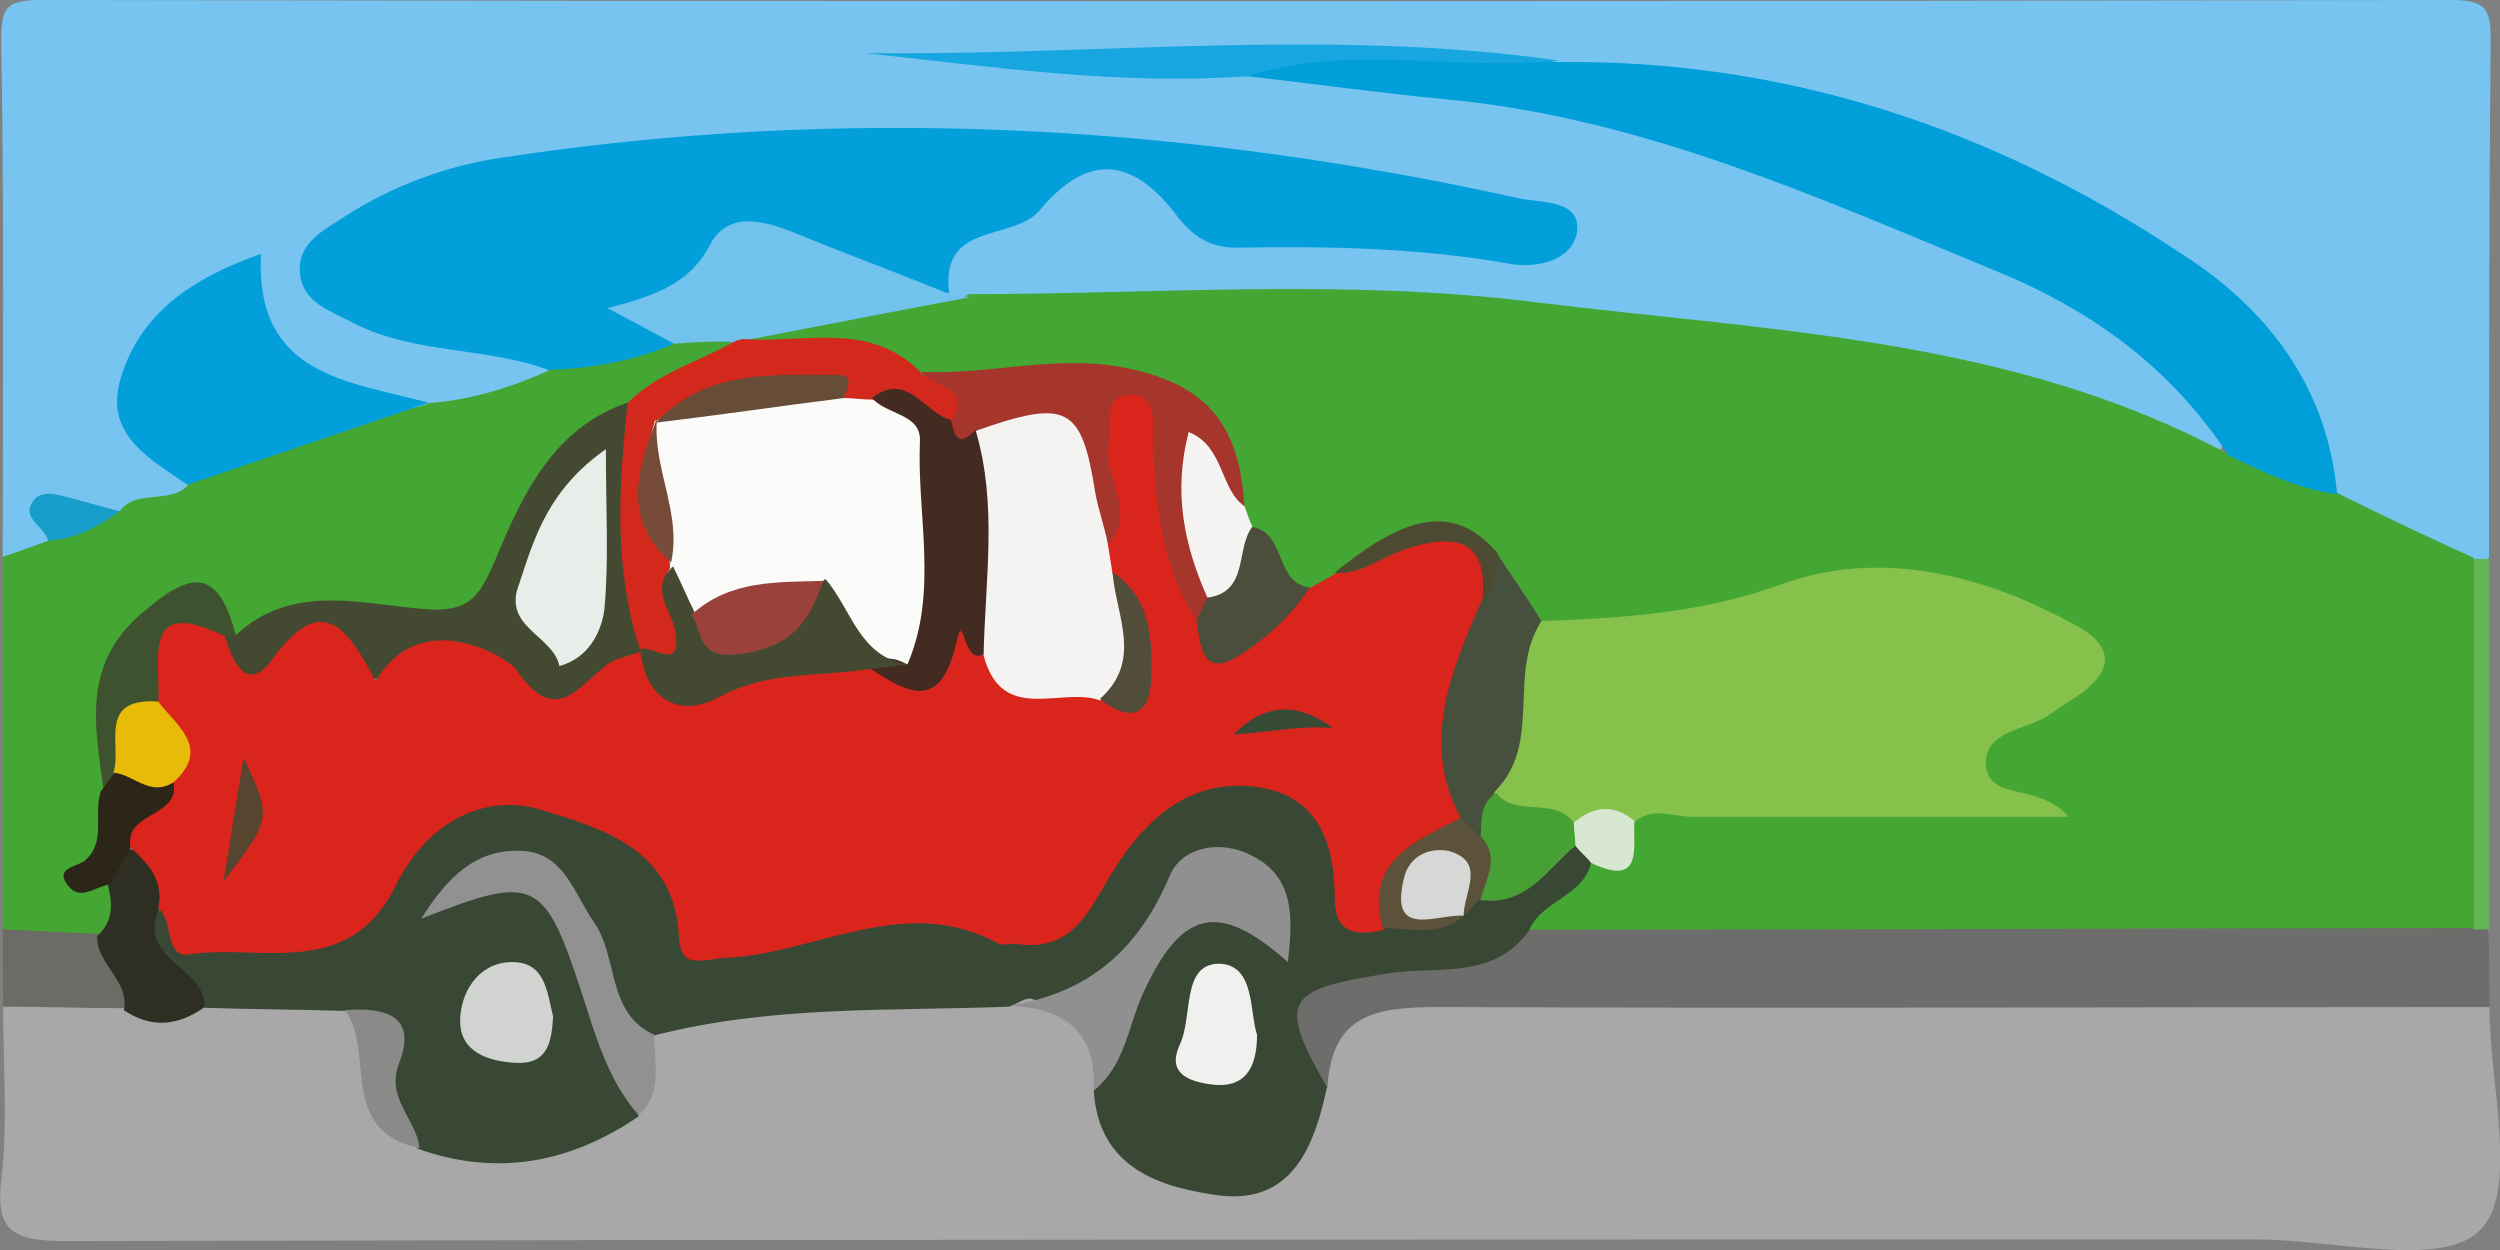 <?xml version="1.0" encoding="utf-8"?>
<!-- Generator: Adobe Illustrator 23.0.1, SVG Export Plug-In . SVG Version: 6.00 Build 0)  -->
<svg version="1.1" id="Layer_1" xmlns="http://www.w3.org/2000/svg" xmlns:xlink="http://www.w3.org/1999/xlink" x="0px" y="0px"
	 viewBox="0 0 640 320" style="enable-background:new 0 0 640 320;" xml:space="preserve">
<rect x="0" y="0" width="640" height="320" fill="#808080" stroke="none"/>
<style type="text/css">
	.st0{fill:#76C4EF;}
	.st1{fill:#A8A8A8;}
	.st2{fill:#44A633;}
	.st3{fill:#6D6E6B;}
	.st4{fill:#6A6C65;}
	.st5{fill:#62B554;}
	.st6{fill:#029FDB;}
	.st7{fill:#019FD9;}
	.st8{fill:#039FDB;}
	.st9{fill:#71C2EC;}
	.st10{fill:#17A6DF;}
	.st11{fill:#189ECB;}
	.st12{fill:#394834;}
	.st13{fill:#8F908F;}
	.st14{fill:#909190;}
	.st15{fill:#2F2E23;}
	.st16{fill:#8A8B89;}
	.st17{fill:#444A31;}
	.st18{fill:#D3291C;}
	.st19{fill:#3F5230;}
	.st20{fill:#2B2618;}
	.st21{fill:#D9251C;}
	.st22{fill:#86C14C;}
	.st23{fill:#A6352C;}
	.st24{fill:#46503C;}
	.st25{fill:#4A4E3B;}
	.st26{fill:#F5F4F2;}
	.st27{fill:#4C4B32;}
	.st28{fill:#D7E7D2;}
	.st29{fill:#D0D3D0;}
	.st30{fill:#F0F1EF;}
	.st31{fill:#46A034;}
	.st32{fill:#5C513A;}
	.st33{fill:#E9EDE9;}
	.st34{fill:#FBFBFA;}
	.st35{fill:#432B21;}
	.st36{fill:#674C37;}
	.st37{fill:#764C39;}
	.st38{fill:#E7BB08;}
	.st39{fill:#F4F3F1;}
	.st40{fill:#524D38;}
	.st41{fill:#58452F;}
	.st42{fill:#374B34;}
	.st43{fill:#D6D8D5;}
	.st44{fill:#9A413B;}
</style>
<g>
	<g>
		<path class="st0" d="M0.7,142.8c0-44,0.4-88.4-0.4-132.5C0.4,2.4,1.1,0,10.3,0C216,0.4,421.6,0.4,627.7,0c9.1,0,9.9,2.8,9.9,10.3
			c-0.4,44-0.4,88.4-0.4,132.5c-1.6,1.2-3.6,2.4-5.6,2.8c-15.1-0.8-28.2-5.6-38.6-17.4C568,59.5,508,42,445.5,27.8
			c-16.7-3.6-34.2-4.4-51.3-6.3c-27.1-6.3-54.9-4.8-82.7-5.9c-25.1-0.8-50.5,0-68.4-2c19.1,2.4,45.7,1.6,72.4,1.6
			c77.6-1.2,149.6,20.6,218,55.5c11.9,5.9,21.9,15.1,30.2,25c4.8,5.9,10.3,12.7,3.6,21c-8,4-15.5,2.4-22.7-1.2
			c-35.4-18.2-74.8-18.6-113.4-25c-56.9-9.5-114.6-6.7-171.9-7.5c-4,0-8-0.4-11.5-2c-2-0.8-4-2-5.6-3.2c-6.8-8.7-3.2-15.9,4-22.2
			c21.9-19,37-20.6,62.1-5.2c6,3.6,12.3,4.4,19.1,4.4c17.5,0.4,35.4-0.8,52.9,3.2c-82.3-21.8-165.5-23.4-249-9.9
			c-11.1,1.6-22.3,4.8-31.8,10.7c-4,2.4-9.1,4-8.8,9.9c0.8,5.6,5.6,7.1,9.9,8.3c7.6,2.4,15.1,4.4,23.1,5.9
			c7.2,1.2,14.7,2.4,16.7,11.5c-5.6,13.5-17.5,14.7-29.8,15.5c-18.3-4.4-38.2-6.7-48.5-26.2c-2.8-5.6-6.8-5.9-11.1-2
			c-7.2,6.7-15.9,13.1-10.7,25c2.4,5.9,8.8,9.9,9.1,17.1c-2.8,9.1-10.7,10.3-18.7,11.9c-6.4,0.8-13.9-2.8-18.3,5.6
			C9.5,145.1,5.1,146.7,0.7,142.8z"/>
		<path class="st1" d="M637.3,257.8c0,19.8,7.6,47.2-2.4,57.1c-9.5,9.9-37.4,2.4-57.3,2.4c-187,0-374.3,0-561.3,0.4
			c-13.9,0-17.5-3.2-15.9-16.3c1.6-14.3,0.4-28.9,0.4-43.6c8-9.1,18.3-7.9,28.6-5.9c8.4,2.4,16.7,4.8,25.1,0
			c10.7-2.4,21.5-0.4,31.8,0.8c8,3.6,11.1,9.9,11.9,18.2c0.8,7.5,3.6,13.5,11.1,15.9c17.1,4.4,33.4,2.4,48.5-7.5
			c4.8-5.6,2.8-14.3,8.8-19c29.4-13.1,60.5-10.7,91.5-10.3c12.3,3.2,25.5,5.6,27.1,21.8c2.4,5.9,3.2,12.3,8.4,17.1
			c13.9,13.1,29.4,9.9,37-7.5c2-4,3.6-8.3,5.6-12.7c2-13.1,10.3-16.7,22.3-17.4c85.1-4.4,170.3-2,255.4-2.4
			C622.9,249.4,631.3,250.6,637.3,257.8z"/>
		<path class="st2" d="M30.6,130.9c4.4-5.9,12.7-1.6,17.5-6.7c9.1-15.5,25.5-15.9,40.6-19.4c7.2-1.6,14.3,1.6,21.1-1.6
			c10.7-0.8,21.1-4,30.6-8.3c7.2-11.9,21.1-7.9,31-13.1c5.6-0.8,10.7-0.4,15.1,3.6c2,17.4-17.1,13.9-23.5,23
			c-15.1,5.9-24.7,18.6-29,32.5c-5.6,17.4-15.9,24.6-32.6,21c-14.3-2.8-27.4,2-41.4,3.2c-15.1-10.7-27.4-5.6-29.8,13.1
			c-1.2,7.5-0.4,15.5,0.4,23c0.4,9.5-3.2,19,1.2,28.6c0.4,5.9-2.4,10.3-8,12.7c-8.8,3.2-16.7,2-23.1-4.8c0-31.7,0-63.5,0-95.2
			c4-1.2,8-2.8,11.5-4C16.3,131.3,24.6,134,30.6,130.9z"/>
		<path class="st3" d="M637.3,257.8c-89.5,0-178.6,0.4-268.1,0c-16.3,0-28.2,1.2-29.4,20.6c-11.1-2.8-14.7-11.1-12.3-21
			c2.4-9.1,10.3-13.1,19.9-13.1c15.9,0,31-4.4,45.7-11.1c74-6.3,148.4-2.4,222.8-3.2c5.2,0,10.3,0.8,15.1,3.6c2.4,1.6,4.4,3.2,6,4.8
			C637.3,244.7,637.3,251,637.3,257.8z"/>
		<path class="st4" d="M0.7,237.9c8,0.4,16.3,0.8,24.3,1.2c8,4.4,14.7,9.1,6.8,19c-10.3,0-20.7-0.4-31-0.4
			C0.7,251,0.7,244.7,0.7,237.9z"/>
		<path class="st5" d="M637.3,237.9h-2h-2c-4.4-4-8-8.7-8-15.1c-1.2-21.4-1.2-43.2,0-64.6c0.4-6.3,2.4-11.5,8-15.1c1.2,0,2.4,0,4,0
			C637.3,174.5,637.3,206.2,637.3,237.9z"/>
		<path class="st2" d="M633.3,142.8c0,31.7,0,63.5,0,94.8c-80.8,0-161.5,0.4-241.9,0.4c-8.4-0.4-6-4.8-2.4-7.9
			c4.8-4,9.9-7.9,15.5-11.1c8.4,0.4,9.1-5.9,10.7-11.9c5.6-7.5,13.5-6.7,21.9-5.9c19.1,1.2,38.2,0.4,57.7,0.8
			c5.2,0,10.3,1.6,9.1-7.5c-0.8-8.3,6.8-11.9,12.3-16.7c11.1-9.1,10.7-13.9-3.2-17.8c-21.1-6.3-42.6-9.5-64-0.4
			c-17.5,7.5-35.8,8.7-54.5,3.6c-8.4-2.4-9.5-11.5-15.1-16.7c-13.1-13.5-23.5-3.2-34.2,4c-3.6,2-7.2,3.2-11.1,2.8
			c-10.3-1.6-13.1-11.5-19.1-18.2c-1.2-1.6-1.6-3.6-2-5.6c-2.4-29.3-23.5-30.5-45.4-30.1c-11.5,0-23.1,1.6-35,0
			c-7.6-4.8-15.9-7.1-25.5-7.1c-6.4,0-13.1,0.4-16.7-6.3c10.3-18.2,28.2-10.7,43-12.7c5.2-0.8,9.1,5.2,14.7,2c48.1,0,96.3-4,144.4,2
			c60.5,7.5,122.5,9.1,177.8,38.9c13.1-7.5,19.1,4.4,27.8,9.9C610.2,132.1,621.7,137.6,633.3,142.8z"/>
		<path class="st6" d="M172.6,88c-10.3,4.4-21.1,6.3-32.2,6.7c-15.9-5.9-34.2-4-49.7-11.9c-6-3.2-13.1-5.2-13.9-12.7
			c-0.8-7.9,6-11.1,11.5-14.7c12.3-7.9,26.3-13.1,40.6-15.1C216.4,27,302.7,31.7,389,50.8c6,1.2,15.9,0.4,14.7,8.7
			c-1.2,7.1-10.3,9.5-17.9,7.9c-23.1-4-46.1-4.4-69.2-4c-6.8,0-11.1-2.8-15.1-7.9c-10.7-14.3-22.3-17.4-35.4-1.6
			c-6.8,7.9-25.5,2.8-23.1,21c-11.5,2.4-22.7-1.6-33.4-4.8C188.9,63.8,183.3,66.6,172.6,88z"/>
		<path class="st7" d="M598.3,126.5c-9.9-1.2-18.7-5.6-27.8-9.9c-14.3-21.8-33.8-36.5-58.5-46.8c-46.1-19-91.5-39.7-142-44.4
			c-17.1-1.6-33.8-4-50.9-5.9c-0.4-3.2,1.2-5.2,4-5.2c25.1,0.4,50.5-2.4,75.6,1.6C457,15.1,510.3,32.9,558.5,65
			C580.4,78.9,595.9,99.1,598.3,126.5z"/>
		<path class="st8" d="M109.7,103.1c-20.7,7.1-41,13.9-61.7,21c-9.1-6.3-20.7-12.3-17.5-25.8C35,80.9,48.5,71.4,66.8,65
			C65.2,96.4,89.5,97.6,109.7,103.1z"/>
		<path class="st9" d="M172.6,88c-4.4-2.4-9.1-4.8-17.1-9.1c12.3-3.2,21.1-6.3,26.3-16.3c4.8-9.1,14.7-5.9,23.1-2.4
			c12.7,5.2,25.5,9.9,38.2,15.1c1.6,0.4,3.6,0.4,5.2,0.8c-19.5,3.6-39,7.5-58.1,11.1l-1.6,0.4C183.3,87.2,178.2,87.6,172.6,88z"/>
		<path class="st10" d="M399,15.5c-26.7,2.8-53.3-4.4-79.6,4c-33,2.4-65.2-2.4-97.9-5.9C280.8,14.3,340.1,7.1,399,15.5z"/>
		<path class="st11" d="M30.6,130.9c-5.6,4-11.1,7.1-18.3,7.5c-0.8-3.6-6.8-5.6-4-9.9c2-3.2,6-2,9.1-1.2
			C21.8,128.5,26.2,129.7,30.6,130.9z"/>
		<path class="st12" d="M407.3,220.9c-2,8.7-12.7,9.5-15.9,17.4c-9.5,13.1-24.7,8.7-37.4,11.1c-24.7,4-27.1,6.7-14.3,28.9
			c-3.2,15.1-8.8,29.7-27.1,27.8c-15.1-2-31.4-6.7-32.6-27c4-8.7,4-18.6,8.8-27.8c7.2-13.9,15.9-22.6,34.2-20.6
			c-15.5-9.9-23.1,1.2-27.1,9.1c-7.2,14.3-15.9,21.4-31.8,15.9c-1.6-0.4-3.6,1.2-5.6,2c-30.6,1.2-61.3-0.4-91.5,7.5
			c-8,7.1-9.5,0-11.5-5.6c-2.8-8.7-6.8-17.1-10.7-25.4c-3.6-6.7-7.6-12.3-12.3-11.9c21.9,13.9,22.3,40.8,31,63.5
			c-17.5,11.9-36.2,15.5-56.5,8.3c-6-6.7-13.5-11.9-9.5-23c2.8-7.5-4-9.9-9.1-12.3c-11.9-0.4-23.9-0.4-35.8-0.8
			c-12.7-4-21.9-9.5-12.7-24.6c4-1.6,8-0.4,11.5,0.8c19.5,6.3,33.4,0,46.9-15.1c26.7-29.7,62.1-23.8,81.2,12.7
			c2.8,5.2,4.8,7.1,10.3,5.6c13.5-3.6,27.4-3.6,41-6.7c4-0.8,8.4-3.6,11.5-2c20.7,9.9,31.8-1.2,43.8-16.7
			c19.9-26.2,58.9-21.8,63.3,13.9c0.4,2.8,2.4,4.8,5.2,5.6c5.2,2,9.9,0.8,14.3-1.2c1.6-0.8,3.2-1.2,4.8-1.6c2.4-1.2,4.8-2.4,7.2-3.2
			c8.4-0.4,12.7-9.9,21.5-9.1C404.9,216.1,406.9,217.7,407.3,220.9z"/>
		<path class="st13" d="M258.5,257.4c20.3-3.2,33-14.3,41-33.3c3.2-7.5,13.1-9.1,20.7-5.2c11.5,5.6,10.7,16.3,9.5,27.4
			c-17.9-15.9-27.4-13.5-37.4,8.7c-3.6,8.3-4.4,17.8-12.3,24.2C280.8,263.7,272.1,258.2,258.5,257.4z"/>
		<path class="st14" d="M163.5,285.5c-8-9.1-11.1-20.6-14.7-31.7c-9.5-28.9-11.9-30.1-41-18.6c6.8-10.7,13.9-17.8,25.5-17.4
			c11.1,0.4,13.5,10.7,18.7,18.2c6.4,9.1,3.2,23.4,15.5,28.9C167.4,272,169.8,279.6,163.5,285.5z"/>
		<path class="st15" d="M40.9,232.4c-6.4,13.1,11.9,15.1,11.5,25.4c-6.8,4.8-13.5,5.6-20.7,0.8c1.6-7.5-7.2-11.9-6.8-19
			c4-3.6,4-7.9,2.8-12.7c0.4-4,0.8-8.3,5.6-9.5C42.9,218.9,46.1,223.7,40.9,232.4z"/>
		<path class="st16" d="M88.3,258.6c9.9-0.8,18.7,1.2,13.9,13.5c-3.6,9.1,4.4,14.3,5.2,21.8C86.3,289.5,96.2,269.3,88.3,258.6z"/>
		<path class="st17" d="M60.4,162.6c14.3-13.5,32.2-7.9,48.1-6.7c12.7,1.2,14.7-4.4,18.7-13.5c6.8-16.3,14.7-32.9,33.4-39.3
			c8.8,9.9,4.4,22.2,4.8,33.3c0.4,8.3,1.2,16.7,2.4,25c-11.5,21.8-17.5,23-39.8,18.2c-19.1-4-38.6-9.1-58.5-4.8
			c-9.9,2.4-15.1-1.2-14.3-11.9C56.8,161.4,58.4,161.4,60.4,162.6z"/>
		<path class="st18" d="M163.9,166.6c-6.8-21-5.6-42-3.2-63.5c8-7.9,18.7-10.7,27.8-15.9l1.6-0.4c15.5,1.2,32.2-4.8,45.4,8.3
			c2.8,4.4,19.5-2,9.9,12.3c-8,4.8-15.5-0.8-23.5,0.4c-2.8-0.4-5.2-1.2-8-2c-13.9-8.3-25.9-2.4-37.8,4.4c-0.8,1.6-2,2.8-2.8,4.4
			c-5.6,8.7-4.8,17.4,0.8,26.2c0.8,1.6,1.2,3.6,1.6,5.2c0.4,6.3,2.4,12.7,1.6,19c-1.2,9.1-6,10.7-12.7,4.4
			C164.6,168.1,164.2,167.4,163.9,166.6z"/>
		<path class="st19" d="M60.4,162.6h-1.2H58c-9.9,1.6-8.8,11.5-13.1,17.1c-4.8,5.9-8,13.1-11.5,19.8c-2,2-4,3.6-6.8,3.2
			c-2.4-17.4-6-33.7,11.5-47.2C50.9,144.7,56.4,147.9,60.4,162.6z"/>
		<path class="st20" d="M25.8,202.6c1.2-1.6,2-2.8,3.2-4.4c6-4.4,11.1-2.8,15.9,2c4,10.7-3.6,13.9-11.5,16.7
			c-1.6,3.2-3.6,6.3-5.2,9.5c-3.6,0.4-7.6,4.4-10.7,0.4c-3.6-4.4,1.6-4.8,4-6.3C27.4,215.7,23.8,208.6,25.8,202.6z"/>
		<path class="st21" d="M33.4,216.9c-1.6-9.1,12.3-7.5,11.1-16.3c-4-6.3-7.2-13.1-4-20.6c0.8-10.7-4.8-27.8,17.1-17.1
			c2,7.1,6,14.7,12.3,5.6c13.1-17.8,19.5-6.7,26.3,5.9c11.5-19.8,33.8-5.9,35.8-3.2c9.9,14.7,15.5,5.2,23.1-0.8c2.4-2,6-2.4,8.8-3.6
			h-0.4c4.4,6.7,9.9,11.5,17.9,5.9c13.1-9.1,27.4-7.9,41.8-6.7c4.4,1.2,9.9,4,12.3-1.2c8.4-17.8,15.1-7.1,22.3,0.8
			c6.4,7.1,15.1,5.6,23.5,6.3c15.9-8.3-1.2-15.1-1.2-22.6c-1.6-4-2.4-7.5-2.8-11.9c0.4-8.3-0.4-17.1,0-25.4
			c0.4-6.7,1.6-13.5,9.9-14.3c9.5-0.8,12.7,5.2,13.1,13.1c0.4,14.7,3.2,28.6,9.1,41.6c9.5,14.7,16.7-3.2,25.5-1.6
			c2-1.2,4.4-2.4,6.4-3.6c5.6-3.2,11.1-6.7,17.1-8.7c12.3-4.4,23.1-3.6,25.5,12.7c0.8,19.8-10.7,38.5-6,59.1
			c-7.6,9.5-15.9,18.2-23.9,27.8c-6.8,1.6-12.3,0.8-12.3-7.9c0-13.9-4-26.2-19.1-28.6c-17.1-2.8-29,7.5-37.4,21
			c-6.4,10.3-10.3,21.4-25.5,19c-1.2,0-2.8,0.4-4,0c-23.9-13.1-46.5,2.4-69.6,3.6c-6.8,0.4-11.9,3.2-12.3-5.6
			c-1.2-22.2-19.5-27.4-34.6-32.1c-16.3-5.2-30.6,4.4-37.8,19c-11.9,24.6-34.6,15.1-52.9,17.8c-6.4,1.2-4-8.7-8-11.9
			C42.1,225.3,37.7,220.9,33.4,216.9z"/>
		<path class="st22" d="M394.6,159c21.1-0.8,41-2,61.7-9.5c25.1-9.1,52.1-2.4,76,11.1c8.4,4.8,8.8,10.7,0.8,16.7
			c-2.8,2-5.6,3.6-8.4,5.6c-5.6,4-16.3,4-16.3,12.3c0,10.3,13.5,4.8,21.1,13.9c-34.2,0-65.2,0-96.3,0c-5.2,0-10.3-2.8-15.1,1.6
			c-5.6,4.4-11.9,4.4-18.7,3.6c-8-0.4-15.9-1.2-19.9-9.9C381.1,187.6,377.9,170.1,394.6,159z"/>
		<path class="st23" d="M306.3,159c-9.1-14.3-10.7-30.5-11.1-46.8c0-4.4,0.8-10.7-5.2-11.1c-8-0.4-5.2,7.1-6,11.9
			c-2,8.7,7.2,17.4,0,26.2c-6-1.6-8.8-6.3-9.9-11.1c-2.8-11.9-10.7-13.9-21.1-11.5c-6,0-13.1,1.2-9.1-9.1c4.8-8.7-5.2-8.3-8-12.3
			c17.1,0.8,34.2-4.4,51.3-1.2c21.1,4,30.2,13.9,31.4,36.1c-8.4,3.2-9.1-4.4-11.5-7.9c2,10.3,7.2,20.6,6,32.5
			C311.4,157,309.5,158.6,306.3,159z"/>
		<path class="st24" d="M394.6,159c-8.8,13.5,0.4,31.3-11.9,43.6c-1.6,4,0.8,9.9-4.8,12.3c-3.2-0.4-5.2-2-4-5.6
			c-10.3-19.4-2.4-37.3,5.2-55.1c3.2-3.6-0.8-9.9,4-12.7C387,147.5,391,153.1,394.6,159z"/>
		<path class="st25" d="M306.3,159c0.8-2,2-4,2.8-5.9c6.8-4.4-0.8-17.8,11.5-18.2c8.8,1.6,5.6,14.3,14.7,15.5
			c-4.4,6.7-9.9,11.9-16.3,16.3C307.9,174.5,307.5,166.2,306.3,159z"/>
		<path class="st26" d="M320.6,134.8c-4.4,5.9-0.8,16.7-11.5,18.2c-6-13.5-8.8-27-4.8-42.4c9.1,3.6,8,14.7,14.3,19
			C319.4,131.7,319.8,133.2,320.6,134.8z"/>
		<path class="st27" d="M383.4,141.6c-0.8,4.4-0.4,9.1-4,12.7c2-16.3-6.8-17.8-19.1-13.9c-6.4,2-11.5,6.7-18.7,6.3
			C360.8,130.9,372.7,129.3,383.4,141.6z"/>
		<path class="st28" d="M402.9,210.6c5.2-4.4,10.3-4.8,15.5-0.4c-0.4,6.7,2.4,17.1-11.1,10.7c-1.2-1.6-2.8-2.8-4-4.4
			C400.6,214.5,400.9,212.6,402.9,210.6z"/>
		<path class="st29" d="M141.6,260.2c-0.4,6.3-1.2,12.3-9.5,11.9c-7.2-0.4-14.3-2.8-14.3-10.7c0-7.1,4.4-14.7,12.7-15.1
			C139.6,245.9,140,253.8,141.6,260.2z"/>
		<path class="st30" d="M321.8,264.9c0,8.7-3.2,13.9-11.9,12.7c-5.6-0.8-11.1-2.8-8-9.9c3.6-7.1,0.4-20.6,9.9-21
			C321.4,246.7,319.8,259,321.8,264.9z"/>
		<path class="st31" d="M402.9,210.6c0,2,0.4,4,0.4,5.9c-7.2,5.9-12.3,15.5-24.3,13.9c-5.2-5.2-1.6-10.3,0-15.9
			c0.4-4-0.4-8.7,4-11.5C388.2,209.4,397.8,203.8,402.9,210.6z"/>
		<path class="st32" d="M379.1,214.1c4.8,5.2,1.6,10.3,0,15.9c-1.2,1.2-2.8,2.8-4,4c-2-1.6-3.6-3.2-5.2-4.8c1.6,1.6,3.2,3.6,4.8,5.2
			c-6.4,5.6-13.5,3.2-20.7,3.2c-4.8-17.4,8.4-22.2,19.9-28.2C375.5,211,377.5,212.6,379.1,214.1z"/>
		<path class="st33" d="M155.1,115c0,15.5,0.8,28.6-0.4,41.2c-0.8,5.6-4,12.3-11.5,14.3c-1.6-7.9-14.7-9.9-10.3-21
			C136.8,137.6,140.4,125.3,155.1,115z"/>
		<path class="st34" d="M216,101.9c2.4,0,4.8,0.4,7.2,0.4c16.7,1.2,18.3,14.3,19.9,26.6c1.6,13.9-2.8,27-6,40.5
			c-12.3,4.8-21.1-2.4-29.4-9.9c-10.7-5.9-23.1,3.2-33.8-4c-2-3.2-5.2-5.9-2.4-9.9V144c-4.8-11.9-8-24.2-3.6-36.9l-0.4,0.8
			C183.3,101.9,198.9,95.6,216,101.9z"/>
		<path class="st35" d="M232.3,170.1c8-18.6,2.4-38.1,3.2-57.1c0.4-7.1-8.4-6.7-12.3-11.1c9.1-7.1,13.5,4,20.3,5.6
			c0.8,4.4,2,7.1,6.4,2.4c13.5,14.3,14.3,39.7,2,57.5c-5.2,3.2-5.2-10.7-6.8-4c-4,18.6-11.9,14.7-22.7,7.5
			C225.1,167.8,228.7,168.1,232.3,170.1z"/>
		<path class="st17" d="M232.3,170.1c-3.2,0.4-6.8,0.8-9.9,1.2c-12.7,2-25.9,0.4-38.2,7.1c-10.3,5.6-19.1,0.8-20.3-12.3
			c3.6-0.8,11.1,6.3,8.8-5.2c-1.2-5.2-6.4-10.3-0.4-15.9c2,4,3.6,7.9,5.6,11.9c12.7,2.8,23.9,0,33.4-8.7
			C218,155.9,219.9,168.1,232.3,170.1z"/>
		<path class="st36" d="M216,101.9c-15.9,2-32.2,4.4-48.1,6.3C181,94.4,198.1,96,214.8,96C218.4,96,217.2,99.1,216,101.9z"/>
		<path class="st37" d="M168.2,107.1c-1.2,12.7,6.4,24.2,3.6,36.9C159.1,132.9,163.1,120.2,168.2,107.1z"/>
		<path class="st38" d="M40.5,179.6c4.8,6.3,13.5,11.9,4,20.6c-6,4-10.3-2-15.5-2.4C31.4,191.1,24.6,178.5,40.5,179.6z"/>
		<path class="st39" d="M251.8,167.8c0.4-19.4,3.6-38.5-2-57.5c23.5-8.3,27.1-6.3,30.6,15.9c0.8,4.4,2.4,8.7,3.2,13.1
			c0.4,2.4,0.8,4.8,1.2,7.5c9.1,18.6,8.4,25-3.2,32.5C271.7,175.7,256.5,185.6,251.8,167.8z"/>
		<path class="st40" d="M281.6,178.9c11.1-9.9,4-21.4,3.2-32.5c9.9,6.7,10.3,17.4,9.9,27.8C294.3,183.6,288.8,184.8,281.6,178.9z"/>
		<path class="st41" d="M57.2,225.7c2-11.5,3.2-20.6,5.2-31.7C69.6,209.4,69.6,209.4,57.2,225.7z"/>
		<path class="st42" d="M341.3,186.4c-8.4-0.8-17.1,1.2-25.5,1.6C324.2,179.6,332.5,180,341.3,186.4z"/>
		<path class="st43" d="M374.7,234.4c-7.2-0.4-19.5,6.3-15.1-10.3c1.6-5.2,6.4-7.1,11.1-6.3C380.7,220.5,374.7,228.4,374.7,234.4
			C375.1,234,374.7,234.4,374.7,234.4z"/>
		<path class="st44" d="M210.8,148.7c-3.6,9.5-6.8,16.3-20.3,18.6c-12.3,2-10.3-5.2-13.5-9.9C186.9,148.3,199.3,149.1,210.8,148.7z"
			/>
	</g>
</g>
</svg>
